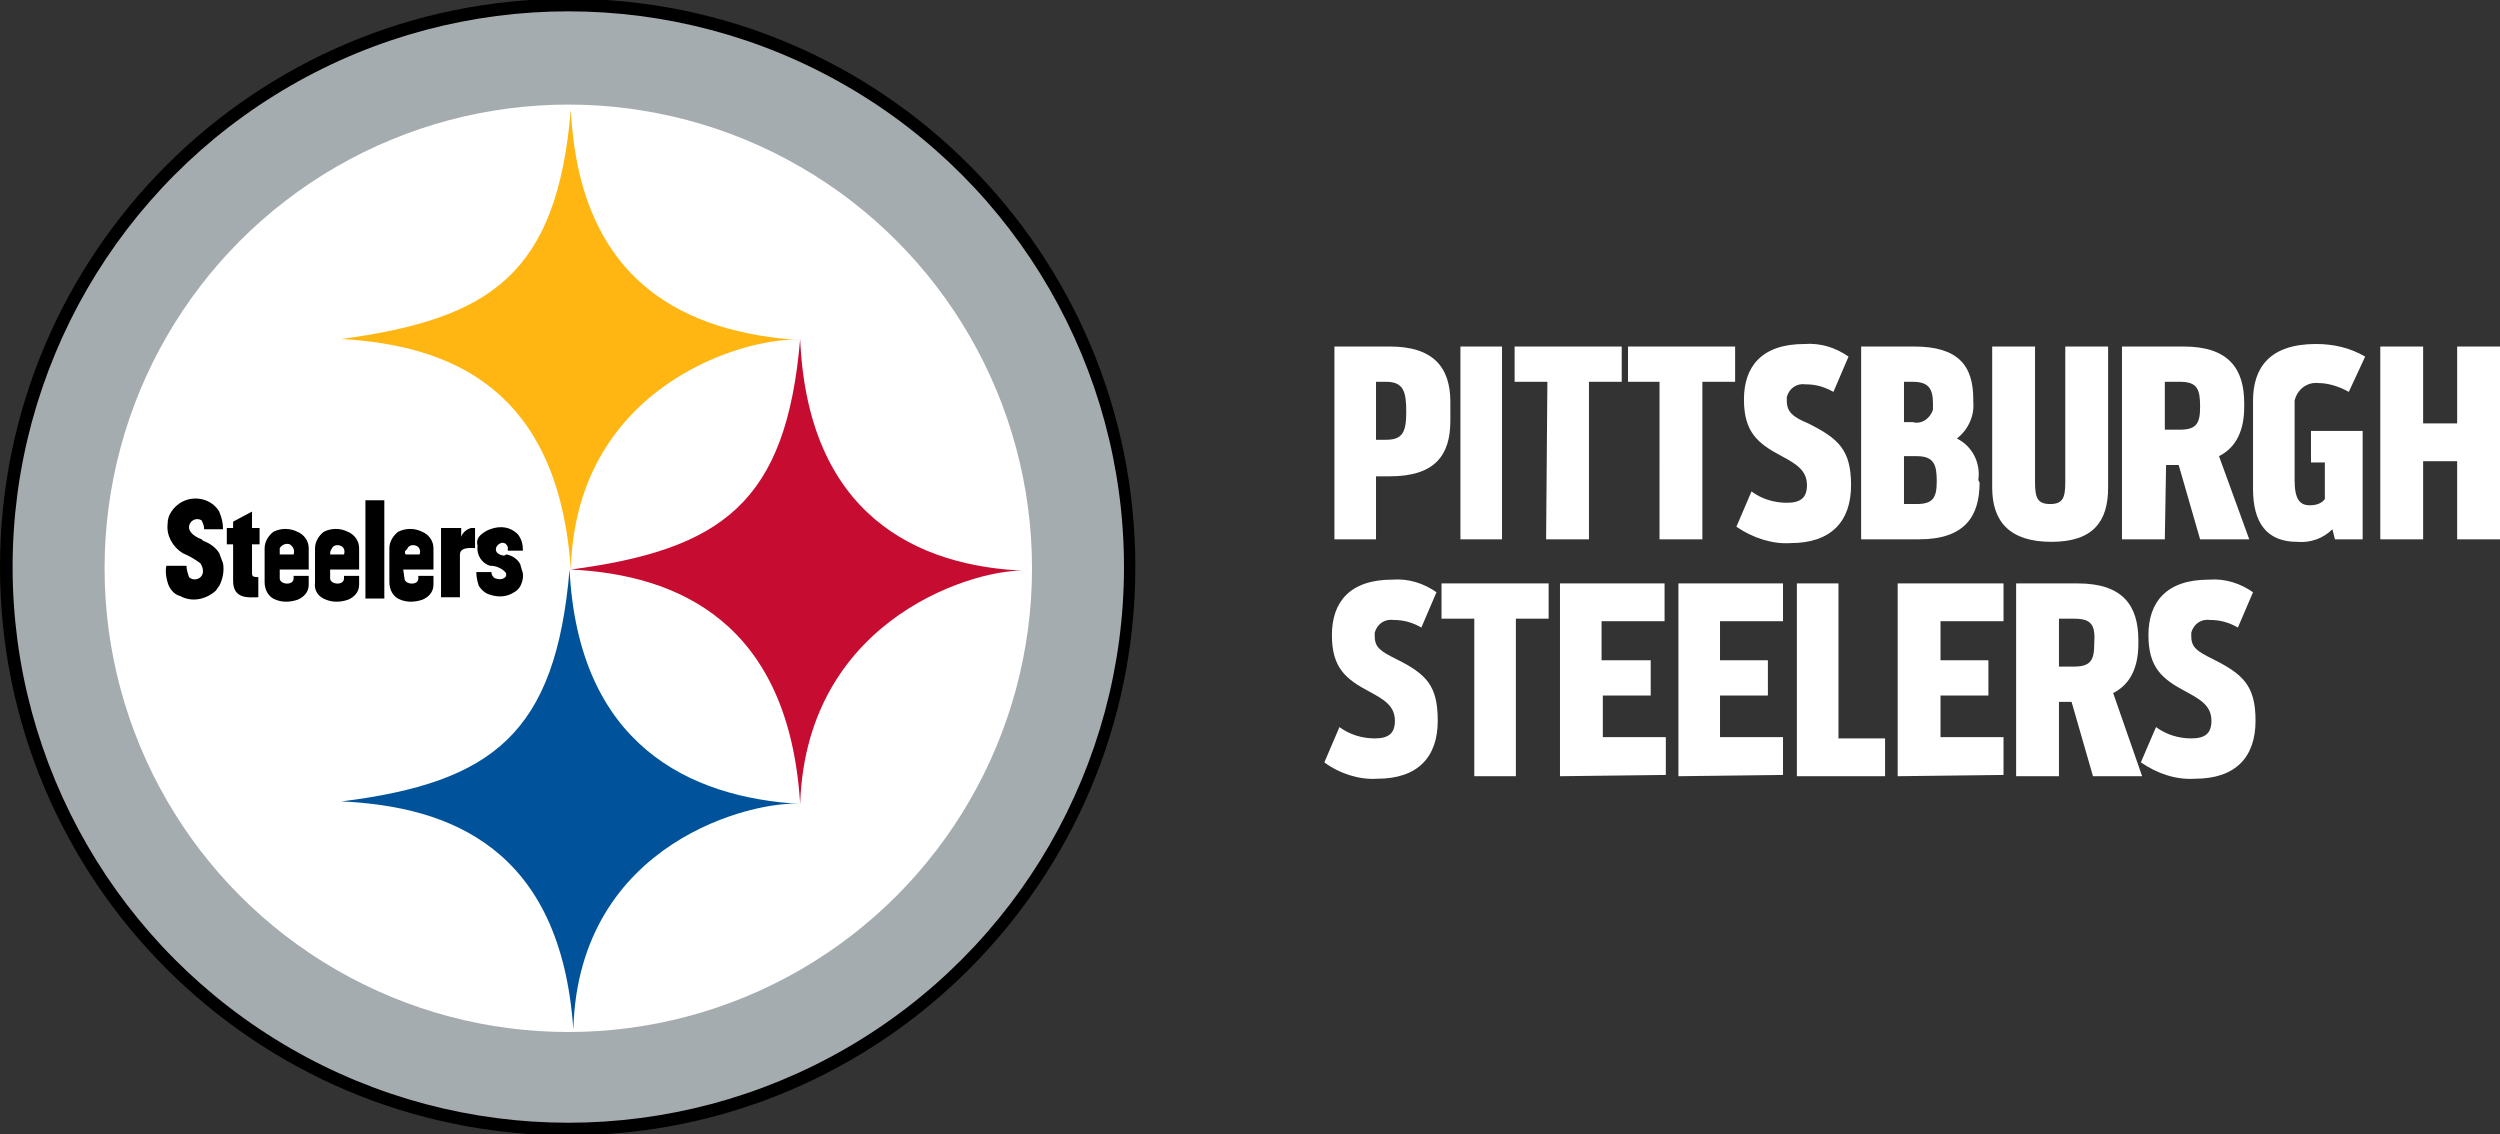 <svg id="RAMS" xmlns="http://www.w3.org/2000/svg" viewBox="0 0 198.4 90">
  <rect x="0" y="0" width="198.4" height="90" fill="#333333" stroke="none"/>
  <style>
    .st0{fill:#fff}
  </style>
  <title>
    NFLSHOP_3C_TLP_pittsburgh_steelers
  </title>
  <path class="st0" d="M109.2 42.8h-3.3V27.5h4.4c3.5 0 4.8 1.7 4.8 4.4v1.5c0 2.7-1.2 4.4-4.8 4.4h-1.1V42.8zM110 30.3h-.8v4.6h.8c1.3 0 1.6-.6 1.6-2.2C111.6 31.1 111.4 30.3 110 30.3zM115.9 27.5h3.3v15.3h-3.3V27.5zM122.8 30.3h-2.6v-2.8h8.5v2.8h-2.6v12.5h-3.4L122.8 30.3 122.8 30.3zM131.8 30.3h-2.6v-2.8h8.5v2.8h-2.6v12.5h-3.4V30.3zM137.8 41.8l1.2-2.8c.8.6 1.8.9 2.8.9 1.1 0 1.6-.4 1.6-1.4 0-1.2-.9-1.7-2-2.3-1.9-1-3-1.9-3-4.5s1.4-4.4 4.8-4.4c1.3-.1 2.5.3 3.5 1l-1.2 2.8c-.7-.4-1.4-.6-2.2-.6-.7-.1-1.3.3-1.5 1 0 .1 0 .2 0 .3 0 .9.5 1.3 1.7 1.8 2.4 1.2 3.4 2.1 3.4 4.9 0 2.9-1.6 4.6-4.8 4.6C140.7 43.2 139.1 42.7 137.8 41.8zM157.1 38.3c0 2.7-1.2 4.5-4.8 4.5h-4.6V27.5h4.2c3.5 0 4.7 1.5 4.7 4.2v.2c.1 1.1-.4 2.2-1.3 2.9 1.2.6 1.9 1.9 1.7 3.3L157.1 38.3 157.1 38.3zM151.8 30.3h-.7v3.2h.7c.7.2 1.4-.3 1.6-1 0-.2 0-.4 0-.5C153.4 30.8 153 30.3 151.8 30.3L151.8 30.3zM152.1 36.2h-1V40h1c1.3 0 1.6-.5 1.6-1.8S153.5 36.2 152.1 36.2L152.1 36.2zM158.1 38.7V27.5h3.4v10.8c0 1.2.2 1.7 1.2 1.7s1.2-.5 1.2-1.7V27.5h3.4v11.2c0 2.7-1.2 4.3-4.5 4.3S158.1 41.4 158.1 38.7zM171.8 42.8h-3.4V27.5h4.9c3.6 0 4.8 1.8 4.8 4.5v.3c0 1.8-.6 3.2-2 3.9l2.4 6.6h-3.9l-1.7-5.9h-1L171.8 42.8 171.8 42.8zM173 30.3h-1.2v3.8h1.2c1.3 0 1.6-.5 1.6-1.8C174.6 30.9 174.4 30.3 173 30.3zM184.5 39.6v-2.9h-1.1v-2.5h4.1v8.6h-2.2l-.2-.8c-.7.7-1.7 1.1-2.8 1-2.4 0-3.5-1.5-3.5-4.2v-7c0-2.6 1.3-4.5 5-4.5 1.4 0 2.7.3 3.9 1l-1.3 2.8c-.7-.4-1.6-.7-2.4-.7-.9-.1-1.7.5-1.9 1.4 0 .1 0 .2 0 .4v5.9c0 1.5.4 2 1.2 2C183.9 40.1 184.3 39.9 184.5 39.6zM192.3 36.6v6.2h-3.4V27.5h3.4v6.1h2.7v-6.1h3.4v15.3H195v-6.2H192.3L192.3 36.6zM105.1 60.5l1.2-2.8c.8.6 1.8.9 2.8.9 1.1 0 1.6-.4 1.6-1.4 0-1.2-.9-1.7-2-2.3-1.9-1-3-1.9-3-4.5s1.4-4.4 4.8-4.4c1.3-.1 2.5.3 3.5 1l-1.2 2.8c-.7-.4-1.4-.6-2.2-.6-.7-.1-1.3.3-1.5 1 0 .1 0 .2 0 .3 0 .9.5 1.2 1.7 1.8 2.4 1.2 3.3 2.1 3.3 4.9 0 2.9-1.6 4.6-4.8 4.6C107.9 61.9 106.3 61.4 105.1 60.5zM117 49.1h-2.6v-2.8h8.5v2.8h-2.6v12.5H117V49.1zM123.8 61.6V46.3h8.3v3h-5v3.1h3.9v2.8h-3.8v3.3h5v3L123.8 61.6 123.8 61.6zM133.2 61.6V46.3h8.3v3h-5v3.1h3.8v2.8h-3.8v3.3h5v3L133.2 61.6 133.2 61.6zM142.6 61.6V46.3h3.3v12.3h3.7v3L142.6 61.6 142.6 61.6zM150.6 61.6V46.3h8.4v3h-5v3.1h3.8v2.8H154v3.3h5v3L150.6 61.6 150.6 61.6zM163.4 61.6H160V46.3h4.9c3.6 0 4.8 1.8 4.8 4.5v.3c0 1.8-.6 3.2-2 3.9l2.3 6.6h-3.9l-1.7-5.9h-1V61.6zM164.6 49.1h-1.2v3.8h1.2c1.3 0 1.6-.5 1.6-1.8C166.3 49.6 166 49.1 164.6 49.1z"/>
  <path class="st0" d="M169.9,60.5l1.2-2.8c0.8,0.6,1.8,0.9,2.8,0.9c1.1,0,1.6-0.4,1.6-1.4c0-1.2-0.9-1.7-2-2.3c-1.9-1-3-1.9-3-4.5
	s1.4-4.4,4.8-4.4c1.3-0.1,2.5,0.3,3.5,1l-1.2,2.8c-0.7-0.4-1.4-0.6-2.2-0.6c-0.7-0.1-1.3,0.3-1.5,1c0,0.1,0,0.2,0,0.3
	c0,0.9,0.5,1.2,1.7,1.8c2.4,1.2,3.4,2.1,3.4,4.9c0,2.9-1.6,4.6-4.8,4.6C172.7,61.9,171.2,61.4,169.9,60.5z"/>
  <path d="M0,45c0,24.9,20.2,45.1,45.1,45.1S90.1,69.9,90.1,45C90.1,20.1,70-0.1,45.1-0.1C20.2-0.1,0,20.1,0,45z"/>
  <circle cx="45.1" cy="45" r="44.1" fill="#a5acaf"/>
  <circle class="st0" cx="45.1" cy="45.1" r="36.8"/>
  <path d="M45.3,45.2c0.4-15.1,14.7-18.6,18.2-18.2C54.7,26.4,46,22.7,45.3,8.7c-1.1,13-6.3,16.6-18.2,18.2
	C35.6,27.4,44.3,30.7,45.3,45.2" fill="#ffb612"/>
  <path d="M63.5,63.8C64,48.7,78,45,81.5,45.3c-8.8-0.3-17.4-4.5-18-18.4c-1.1,13-6.2,16.7-18.2,18.3
	C53.8,45.6,62.6,49.4,63.5,63.8" fill="#c60c30"/>
  <path d="M45.5,81.7C45.9,66.7,60,63.5,63.5,63.8c-8.8-0.5-17.6-4.7-18.3-18.6c-1.1,13-6.1,16.9-18.1,18.4
	C35.7,64,44.5,67.3,45.5,81.7" fill="#00539b"/>
  <path d="M35 41.9v5.5h1.5v-3.2c0-.3-.1-.8 1.2-.7v-1.6h-.3c-.4.1-.7.4-.8.7v-.7H35zM41.5 43.7c0-.5-.1-.9-.4-1.3-.6-.6-1.4-.7-2.2-.4-.3.1-.6.3-.8.5-.2.2-.3.5-.2.8-.1.7.3 1.4 1 1.6.5 0 .9.2 1.2.5.1.1.1.3 0 .4-.2.2-.5.2-.8.1-.2-.1-.3-.3-.3-.5h-1.2c0 .4.1.8.2 1.1.2.3.5.6.9.7.6.2 1.3.2 1.9-.2.2-.1.4-.3.5-.5.2-.4.3-.9.1-1.3 0-.1-.1-.3-.1-.4-.2-.4-.6-.7-1.1-.8L40 44.1c-.7-.1-.7-.5-.6-.7.1-.2.4-.4.6-.3.1 0 .2.1.3.3 0 .1 0 .2 0 .3L41.5 43.7 41.5 43.7zM17.7 42c0-.5-.1-.9-.3-1.4-.6-1-1.9-1.3-2.9-.8-.4.2-.7.5-.9.8-.2.3-.3.6-.3 1-.1.9.4 1.8 1.2 2.3.5.2 1 .5 1.4.8.2.3.3.7.1 1-.2.3-.7.4-1 .1 0 0 0 0 0 0-.1-.3-.2-.6-.2-.9h-1.6c-.1.5 0 1.1.2 1.6.2.4.5.7.9.8.9.5 2 .3 2.8-.4.1-.1.2-.3.3-.4.3-.6.4-1.2.3-1.8-.1-.3-.2-.5-.3-.8-.3-.5-.8-.8-1.3-1L16 42.8c-.8-.3-1.2-.8-.9-1.3.2-.3.6-.4.9-.2 0 0 0 0 0 0 .1.2.2.4.2.7L17.7 42 17.7 42zM18.5 41.9H18v1.3h.5v2.9c0 1.5 1.3 1.3 2 1.3v-1.6c-.5 0-.5-.1-.5-.4v-2.2h.6v-1.3H20v-1.3l0 0-1.5.8L18.5 41.9 18.5 41.9zM29 39.7H30.5V47.5H29zM32.1 45.9c0 .5 1.1.6 1.1 0v-.2h1.2v.7c0 .6-.4 1-.9 1.2-.6.2-1.2.2-1.7 0-.6-.2-.9-.8-.9-1.4v-2.7c0-.5.3-1 .7-1.3.6-.3 1.3-.3 1.9 0 .5.2.9.7.9 1.3v1.7h-2.4L32.1 45.9 32.1 45.9zM32.2 44h1.1c.1-.3 0-.6-.3-.7-.3-.1-.6 0-.7.3C32.1 43.7 32.1 43.9 32.2 44L32.2 44zM26.2 45.9c0 .5 1.1.6 1.1 0v-.2h1.2v.7c0 .6-.4 1-.9 1.2-.6.2-1.2.2-1.7 0-.6-.2-1-.7-.9-1.4v-2.7c0-.5.3-1 .7-1.3.6-.3 1.3-.3 1.9 0 .5.2.9.7.9 1.3v1.7h-2.3V45.9zM26.2 44h1.1c.1-.3 0-.6-.3-.7-.3-.1-.6 0-.7.3C26.2 43.7 26.2 43.9 26.2 44L26.2 44zM22.2 45.9c0 .5 1.1.6 1.1 0v-.2h1.2v.7c0 .6-.4 1-.9 1.2-.6.2-1.2.2-1.7 0-.6-.2-.9-.8-.9-1.4v-2.7c0-.5.3-1 .7-1.3.6-.3 1.3-.3 1.9 0 .5.2.9.7.9 1.3v1.7h-2.3L22.2 45.9 22.2 45.9zM22.2 44h1.1c.1-.3 0-.6-.3-.8-.3-.1-.6 0-.8.3C22.2 43.7 22.2 43.9 22.2 44L22.2 44z"/>
</svg>
